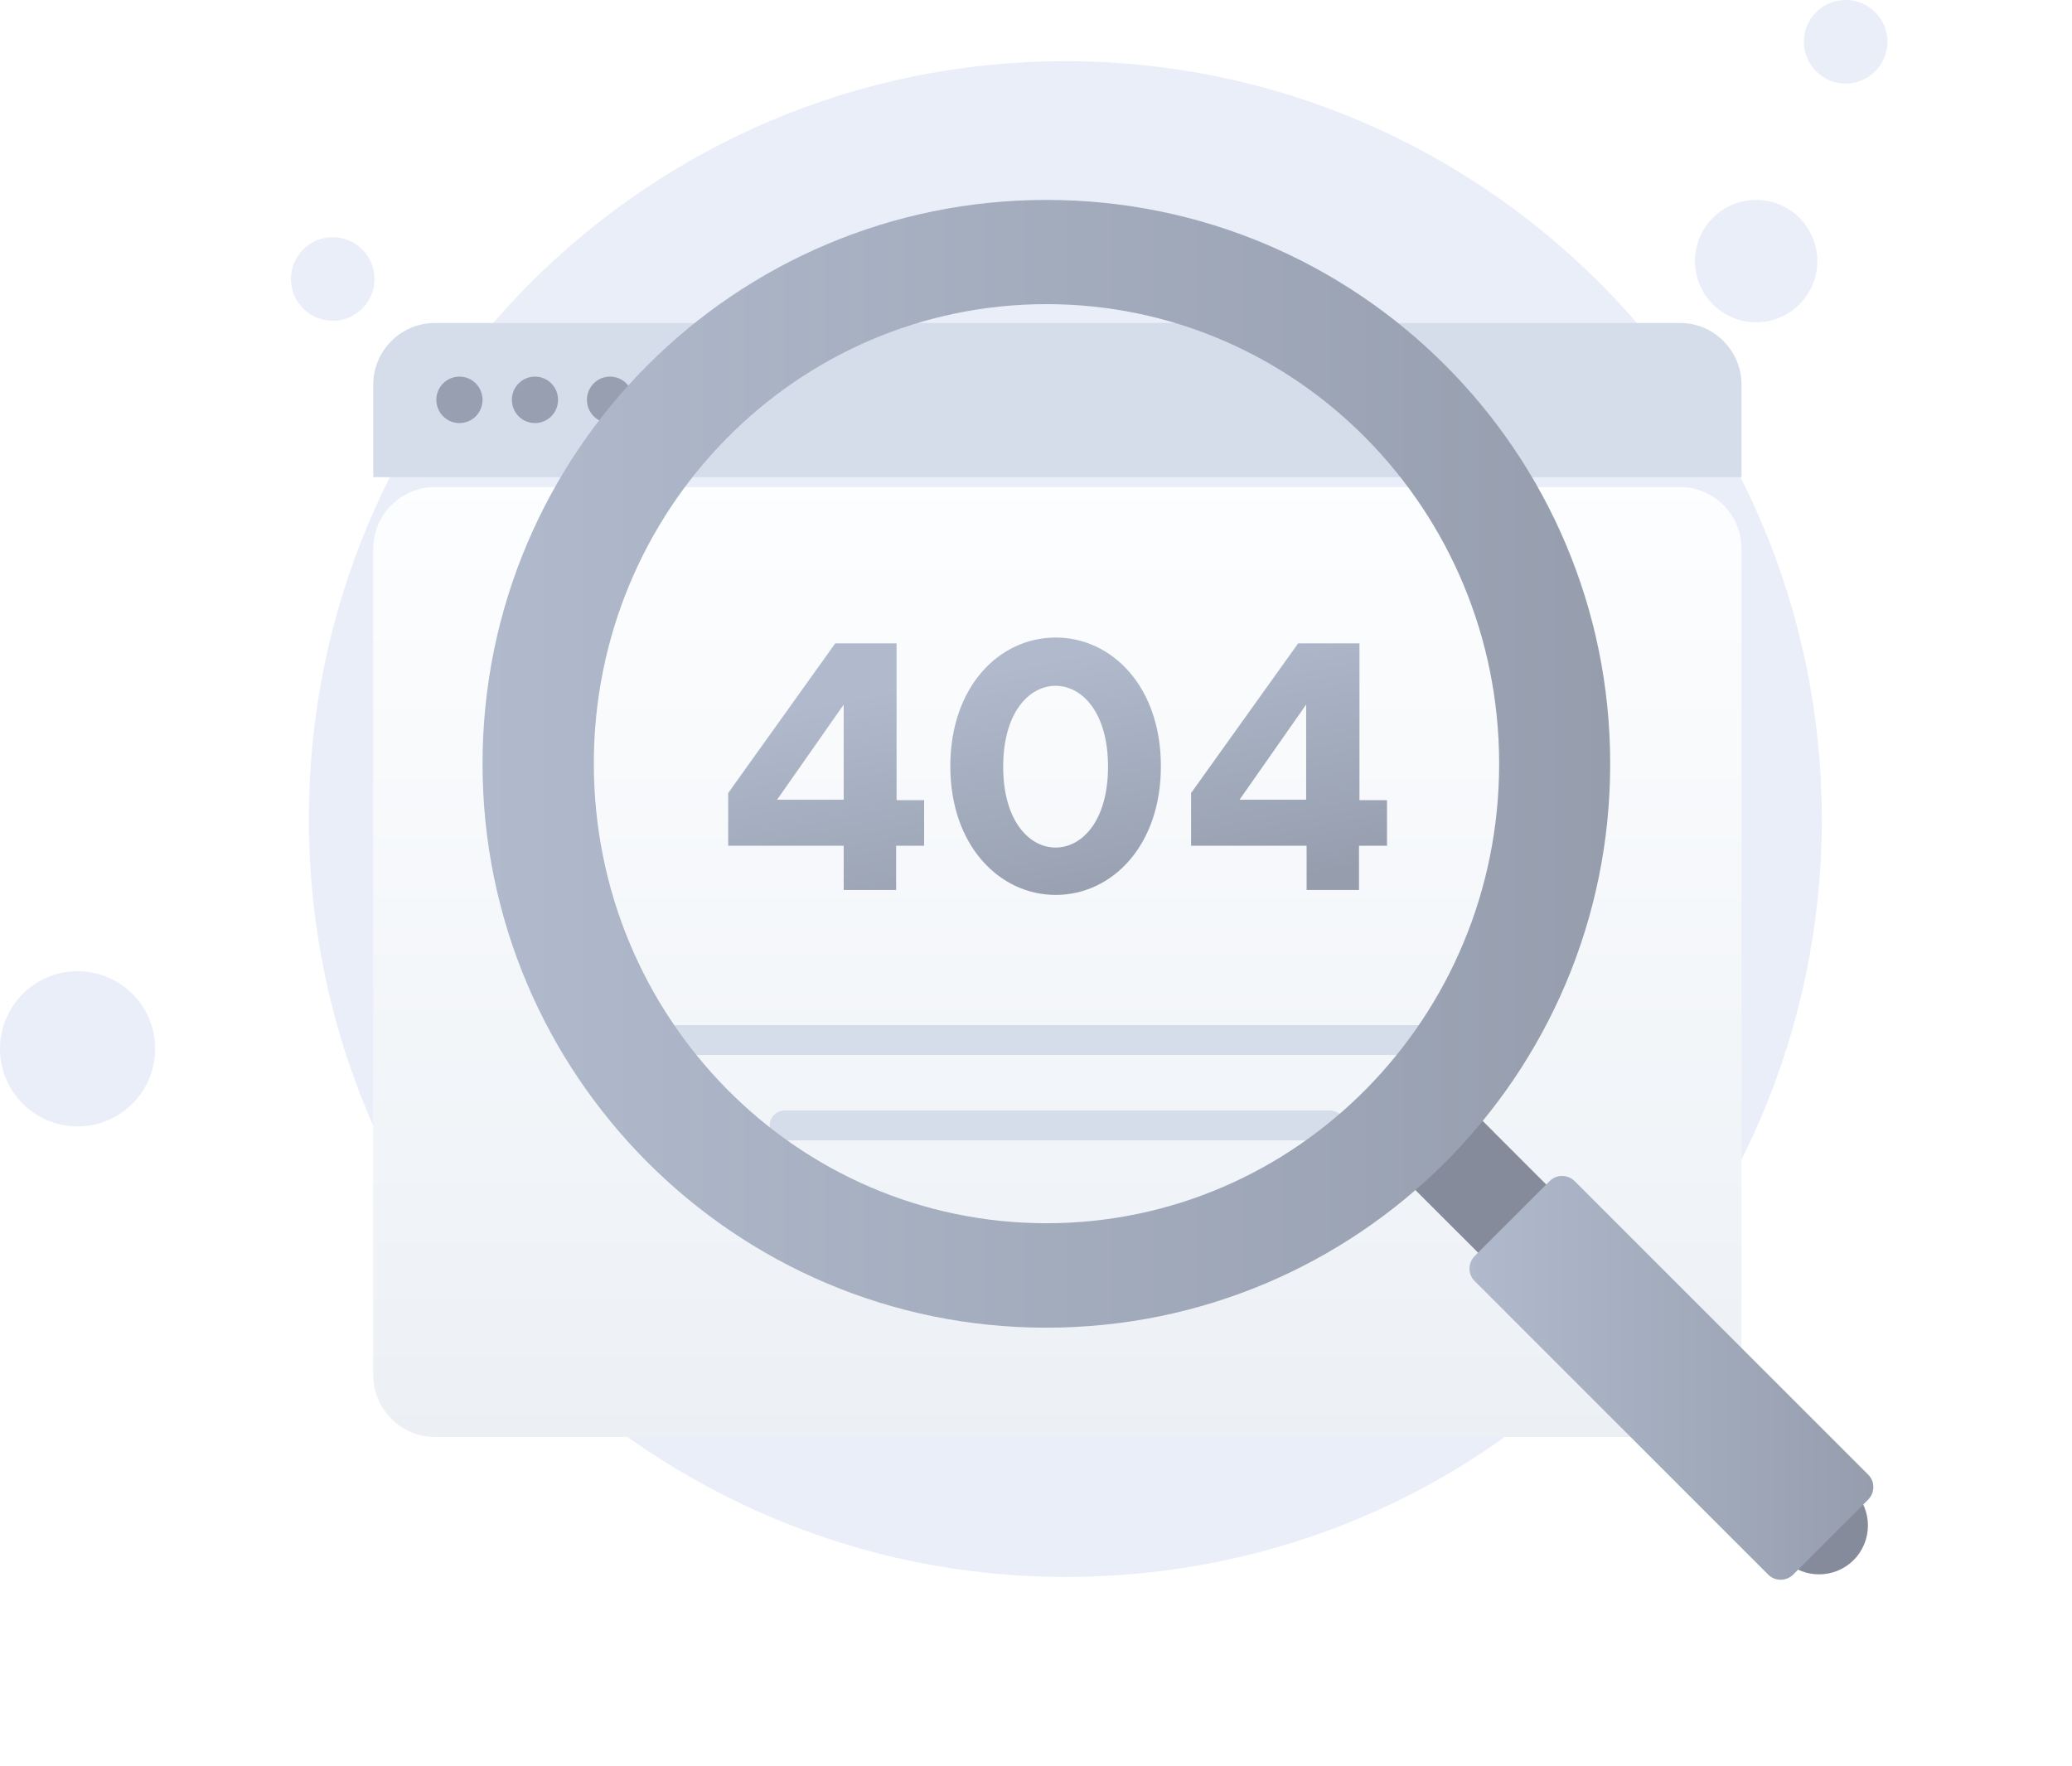 <svg width="494" height="421" viewBox="0 0 494 421" fill="none" xmlns="http://www.w3.org/2000/svg">
<path d="M434.349 195.297C434.349 245.811 413.716 291.344 380.633 324.071C348.262 356.443 303.44 376.008 253.993 376.008C204.902 376.008 160.08 356.087 127.352 324.071C94.269 291.344 73.637 245.811 73.637 195.297C73.637 95.336 154.388 14.585 253.993 14.585C353.598 14.585 434.349 95.692 434.349 195.297Z" fill="#EAEEF9"/>
<path d="M418.697 76.838C426.752 76.838 433.282 70.308 433.282 62.253C433.282 54.198 426.752 47.668 418.697 47.668C410.642 47.668 404.112 54.198 404.112 62.253C404.112 70.308 410.642 76.838 418.697 76.838Z" fill="#EAEEF9"/>
<path d="M440.04 19.921C445.541 19.921 450 15.461 450 9.96C450 4.459 445.541 0 440.04 0C434.539 0 430.079 4.459 430.079 9.96C430.079 15.461 434.539 19.921 440.04 19.921Z" fill="#EAEEF9"/>
<path d="M79.328 76.482C84.829 76.482 89.289 72.023 89.289 66.522C89.289 61.021 84.829 56.561 79.328 56.561C73.827 56.561 69.368 61.021 69.368 66.522C69.368 72.023 73.827 76.482 79.328 76.482Z" fill="#EAEEF9"/>
<path d="M18.498 268.577C28.714 268.577 36.996 260.295 36.996 250.079C36.996 239.863 28.714 231.581 18.498 231.581C8.282 231.581 0 239.863 0 250.079C0 260.295 8.282 268.577 18.498 268.577Z" fill="#EAEEF9"/>
<g filter="url(#filter0_d_30746_15553)">
<path d="M415.204 91.717V288.809C415.204 297.013 408.638 303.511 400.588 303.511H103.712C95.663 303.511 88.99 296.906 88.99 288.809V91.717C88.99 83.62 95.557 77.015 103.712 77.015H400.588C408.638 77.015 415.204 83.62 415.204 91.717Z" fill="url(#paint0_linear_30746_15553)"/>
</g>
<path d="M415.204 91.717V113.77H88.99V91.717C88.99 83.62 95.557 77.015 103.712 77.015H400.588C408.638 77.015 415.204 83.62 415.204 91.717Z" fill="#D5DDEA"/>
<path d="M109.538 100.879C112.58 100.879 115.046 98.399 115.046 95.339C115.046 92.28 112.58 89.799 109.538 89.799C106.496 89.799 104.031 92.28 104.031 95.339C104.031 98.399 106.496 100.879 109.538 100.879Z" fill="#989FB0"/>
<path d="M127.544 100.879C130.585 100.879 133.051 98.399 133.051 95.339C133.051 92.28 130.585 89.799 127.544 89.799C124.502 89.799 122.036 92.28 122.036 95.339C122.036 98.399 124.502 100.879 127.544 100.879Z" fill="#989FB0"/>
<path d="M145.443 100.879C148.485 100.879 150.951 98.399 150.951 95.339C150.951 92.28 148.485 89.799 145.443 89.799C142.401 89.799 139.936 92.28 139.936 95.339C139.936 98.399 142.401 100.879 145.443 100.879Z" fill="#989FB0"/>
<path d="M157.093 248.006H347.102" stroke="#D5DDEA" stroke-width="7.115" stroke-miterlimit="10" stroke-linecap="round" stroke-linejoin="round"/>
<path d="M187.066 268.355H317.128" stroke="#D5DDEA" stroke-width="7.115" stroke-miterlimit="10" stroke-linecap="round" stroke-linejoin="round"/>
<path d="M220.323 190.689V201.663H213.651V212.21H201.153V201.663H173.615V189.091L199.14 153.402H213.757V190.796H220.323V190.689ZM201.153 167.997L185.266 190.689H201.153V167.997Z" fill="url(#paint1_linear_30746_15553)"/>
<path d="M251.674 213.382C238.328 213.382 226.572 201.663 226.572 182.699C226.572 163.736 238.223 152.017 251.674 152.017C265.125 152.017 276.775 163.736 276.775 182.699C276.775 201.663 265.125 213.382 251.674 213.382ZM251.674 202.089C257.922 202.089 264.171 195.803 264.171 182.806C264.171 169.808 257.922 163.523 251.674 163.523C245.425 163.523 239.176 169.808 239.176 182.806C239.176 195.803 245.425 202.089 251.674 202.089Z" fill="url(#paint2_linear_30746_15553)"/>
<path d="M330.685 190.689V201.663H324.013V212.21H311.515V201.663H283.977V189.091L309.502 153.402H324.118V190.796H330.685V190.689ZM311.409 167.997L295.522 190.689H311.409V167.997Z" fill="url(#paint3_linear_30746_15553)"/>
<path d="M400.782 347.033L329.825 276.132L346.092 259.865L416.992 330.822L400.782 347.033Z" fill="#858B9B"/>
<path d="M425.447 371.98L371.037 317.57C366.494 313.027 366.494 305.622 371.037 301.079C375.581 296.535 382.985 296.535 387.529 301.079L441.938 355.489C446.482 360.032 446.482 367.436 441.938 371.98C437.395 376.523 429.991 376.523 425.447 371.98Z" fill="#858B9B"/>
<path d="M421.577 375.458L351.574 305.454C349.947 303.828 349.947 301.191 351.574 299.508L369.467 281.615C371.094 279.988 373.73 279.988 375.413 281.615L445.416 351.618C447.043 353.245 447.043 355.881 445.416 357.564L427.523 375.458C425.84 377.084 423.204 377.084 421.577 375.458Z" fill="url(#paint4_linear_30746_15553)"/>
<path d="M249.5 47.668C175.234 47.668 115.047 107.855 115.047 182.121C115.047 256.332 175.234 316.575 249.444 316.575C323.711 316.575 383.898 256.388 383.898 182.121C383.898 107.855 323.711 47.668 249.5 47.668ZM249.5 291.67C189.874 291.67 141.578 242.589 141.578 182.065C141.578 121.542 189.874 72.517 249.5 72.517C309.126 72.517 357.422 121.598 357.422 182.121C357.422 242.645 309.07 291.67 249.5 291.67Z" fill="url(#paint5_linear_30746_15553)"/>
<defs>
<filter id="filter0_d_30746_15553" x="10.729" y="37.885" width="482.736" height="383.018" filterUnits="userSpaceOnUse" color-interpolation-filters="sRGB">
<feFlood flood-opacity="0" result="BackgroundImageFix"/>
<feColorMatrix in="SourceAlpha" type="matrix" values="0 0 0 0 0 0 0 0 0 0 0 0 0 0 0 0 0 0 127 0" result="hardAlpha"/>
<feOffset dy="39.13"/>
<feGaussianBlur stdDeviation="39.13"/>
<feColorMatrix type="matrix" values="0 0 0 0 0.398 0 0 0 0 0.477 0 0 0 0 0.575 0 0 0 0.27 0"/>
<feBlend mode="normal" in2="BackgroundImageFix" result="effect1_dropShadow_30746_15553"/>
<feBlend mode="normal" in="SourceGraphic" in2="effect1_dropShadow_30746_15553" result="shape"/>
</filter>
<linearGradient id="paint0_linear_30746_15553" x1="251.991" y1="71.776" x2="251.991" y2="305.953" gradientUnits="userSpaceOnUse">
<stop stop-color="#FDFEFF"/>
<stop offset="0.996" stop-color="#ECF0F5"/>
</linearGradient>
<linearGradient id="paint1_linear_30746_15553" x1="277.345" y1="152.017" x2="289.081" y2="213.382" gradientUnits="userSpaceOnUse">
<stop stop-color="#B0BACC"/>
<stop offset="1" stop-color="#969EAE"/>
</linearGradient>
<linearGradient id="paint2_linear_30746_15553" x1="277.345" y1="152.017" x2="289.081" y2="213.382" gradientUnits="userSpaceOnUse">
<stop stop-color="#B0BACC"/>
<stop offset="1" stop-color="#969EAE"/>
</linearGradient>
<linearGradient id="paint3_linear_30746_15553" x1="277.345" y1="152.017" x2="289.081" y2="213.382" gradientUnits="userSpaceOnUse">
<stop stop-color="#B0BACC"/>
<stop offset="1" stop-color="#969EAE"/>
</linearGradient>
<linearGradient id="paint4_linear_30746_15553" x1="350.31" y1="328.547" x2="446.654" y2="328.547" gradientUnits="userSpaceOnUse">
<stop stop-color="#B0BACC"/>
<stop offset="1" stop-color="#969EAE"/>
</linearGradient>
<linearGradient id="paint5_linear_30746_15553" x1="114.923" y1="182.151" x2="383.947" y2="182.151" gradientUnits="userSpaceOnUse">
<stop stop-color="#B0BACC"/>
<stop offset="1" stop-color="#969EAE"/>
</linearGradient>
</defs>
</svg>
